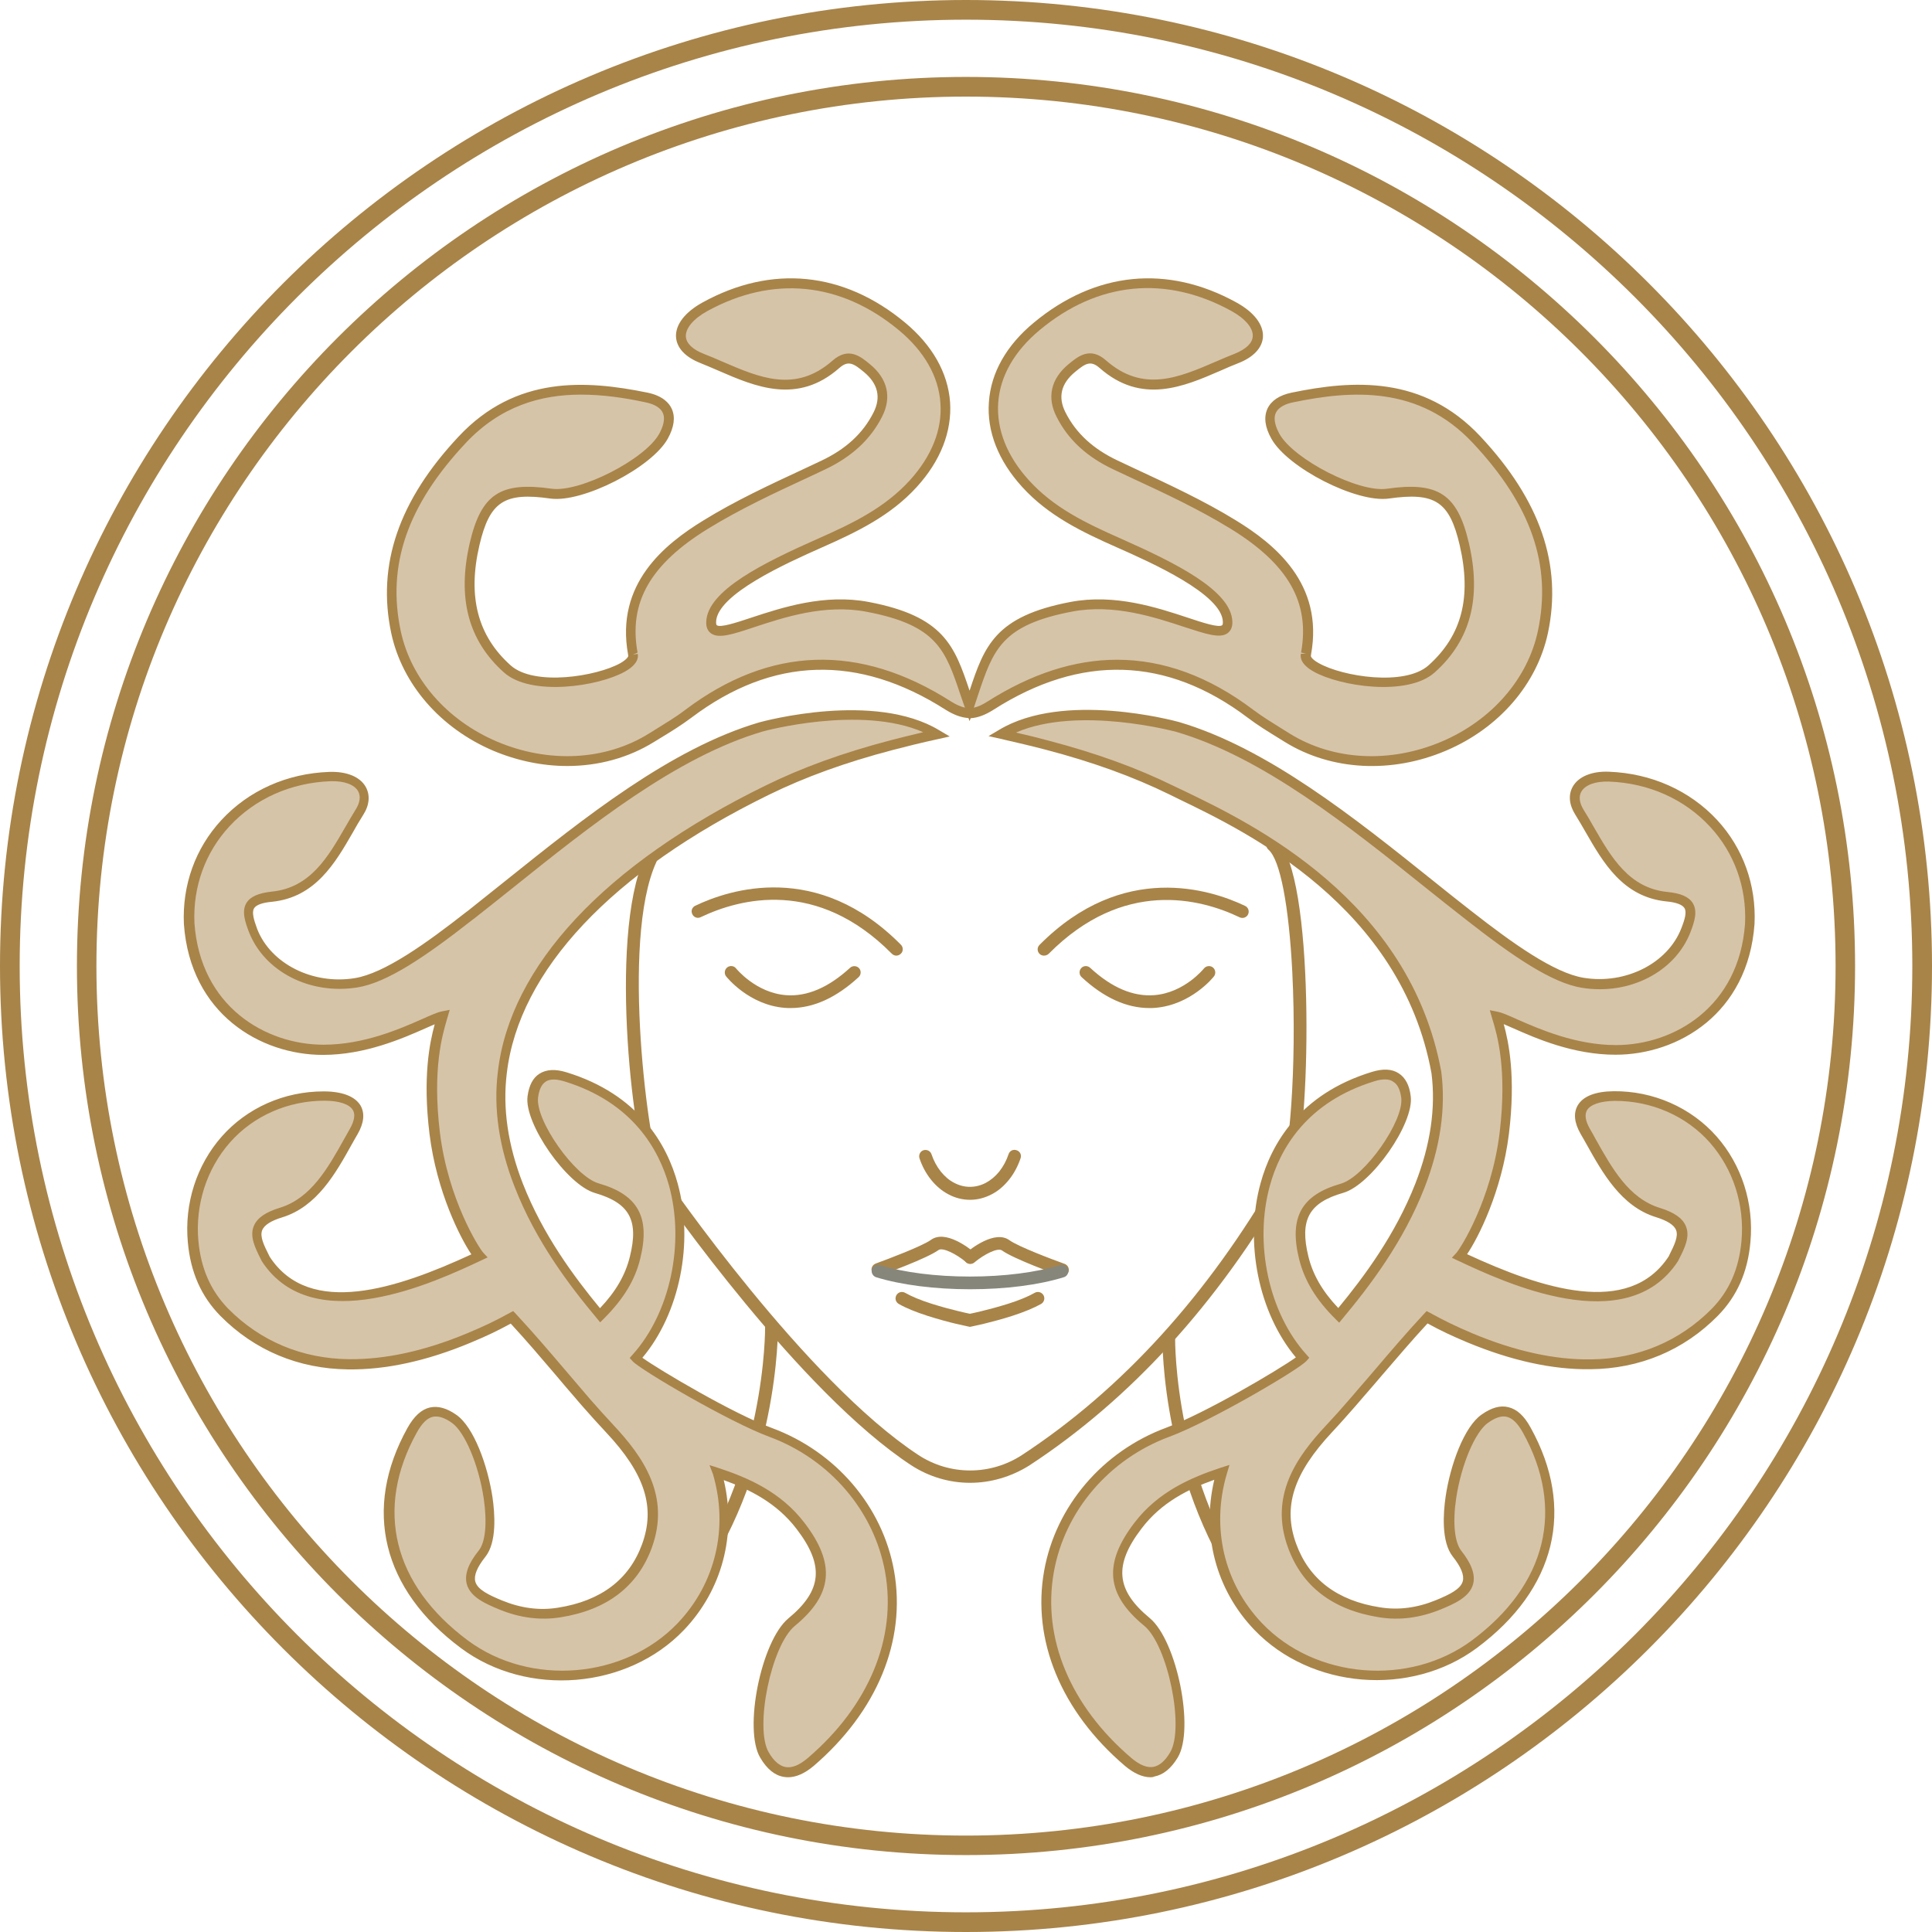 <?xml version="1.0" encoding="UTF-8"?>
<!DOCTYPE svg PUBLIC '-//W3C//DTD SVG 1.0//EN'
          'http://www.w3.org/TR/2001/REC-SVG-20010904/DTD/svg10.dtd'>
<svg height="1080.0" preserveAspectRatio="xMidYMid meet" version="1.0" viewBox="0.0 0.0 1080.0 1080.0" width="1080.0" xmlns="http://www.w3.org/2000/svg" xmlns:xlink="http://www.w3.org/1999/xlink" zoomAndPan="magnify"
><g id="change1_1"
  ><path d="M542.3,670.7c-4.2,0-8.3-1-12.2-3.1c-3.6-1.9-6.9-4.7-9.7-8.2c-2.7-3.4-4.9-7.4-6.4-11.9 c-0.6-1.9,0.4-3.9,2.2-4.5c1.9-0.6,3.9,0.4,4.5,2.2c1.2,3.6,3,6.9,5.2,9.7c2.2,2.7,4.7,4.9,7.5,6.3c5.6,3,12,3,17.7,0 c2.8-1.5,5.3-3.6,7.5-6.3c2.2-2.8,4-6.1,5.2-9.7c0.6-1.9,2.6-2.9,4.5-2.2c1.9,0.6,2.9,2.6,2.2,4.5c-1.5,4.4-3.6,8.4-6.4,11.9 c-2.8,3.5-6,6.3-9.7,8.2C550.6,669.6,546.5,670.7,542.3,670.7z" fill="#A88449"
  /></g
  ><g id="change1_2"
  ><path d="M490.8,713.3c-1.5,0-2.8-0.9-3.4-2.4c-0.7-1.9,0.3-3.9,2.2-4.6c6.9-2.5,25.9-9.7,30.8-13.2 c8.1-5.9,21.6,4.8,24.2,7c1.5,1.3,1.7,3.5,0.4,5c-1.3,1.5-3.5,1.7-5,0.4c-5.4-4.5-13.1-8.4-15.4-6.7c-6.5,4.7-29.9,13.2-32.5,14.1 C491.6,713.2,491.2,713.3,490.8,713.3z" fill="#A88449"
  /></g
  ><g id="change1_3"
  ><path d="M593.8,713.3c-0.4,0-0.8-0.1-1.2-0.2c-2.6-0.9-26-9.4-32.5-14.1c-2.4-1.7-10,2.2-15.4,6.7 c-1.5,1.3-3.8,1.1-5-0.4c-1.3-1.5-1.1-3.7,0.4-5c2.6-2.2,16.1-12.9,24.2-7c4.8,3.5,23.8,10.7,30.8,13.2c1.9,0.7,2.8,2.7,2.2,4.6 C596.6,712.4,595.2,713.3,593.8,713.3z" fill="#A88449"
  /></g
  ><g id="change1_4"
  ><path d="M542.3,741.7c-0.2,0-0.5,0-0.7-0.1c0,0-2.9-0.6-7.2-1.6c-3.9-0.9-9.8-2.5-15.8-4.4 c-6.8-2.2-12.2-4.4-16.2-6.7c-1.7-1-2.3-3.1-1.3-4.9c1-1.7,3.1-2.3,4.9-1.3c3.5,2,8.5,4.1,14.8,6.1c5.7,1.8,11.4,3.3,15.2,4.2 c2.9,0.7,5.1,1.2,6.2,1.4c1.1-0.2,3.3-0.7,6.2-1.4c3.8-0.9,9.5-2.4,15.2-4.2c6.3-2,11.3-4.1,14.8-6.1c1.7-1,3.9-0.4,4.9,1.3 c1,1.7,0.4,3.9-1.3,4.9c-3.9,2.2-9.4,4.5-16.2,6.7c-5.9,1.9-11.8,3.4-15.8,4.4c-4.3,1-7.2,1.6-7.2,1.6 C542.7,741.7,542.5,741.7,542.3,741.7z" fill="#A88449"
  /></g
  ><g id="change2_1"
  ><path d="M542.3,720.7c-19.8,0-38.4-2.4-52.5-6.7c-1.9-0.6-2.9-2.6-2.4-4.4c0.6-1.9,2.6-2.9,4.4-2.4 c13.4,4.1,31.3,6.4,50.4,6.4c19.1,0,37-2.3,50.4-6.4c1.9-0.6,3.9,0.5,4.4,2.4c0.6,1.9-0.5,3.9-2.4,4.4 C580.7,718.3,562.1,720.7,542.3,720.7z" fill="#87867B"
  /></g
  ><g id="change1_5"
  ><path d="M442,563.5c-1.1,0-2.2,0-3.3-0.1c-20-1.6-32.3-17-32.8-17.6c-1.2-1.5-0.9-3.8,0.6-5c1.5-1.2,3.8-1,5,0.6 c0.1,0.1,11,13.6,27.9,14.9c11.8,0.9,23.8-4.3,35.8-15.3c1.4-1.3,3.7-1.2,5,0.2c1.3,1.4,1.2,3.7-0.2,5 C467.5,557.7,454.8,563.5,442,563.5z" fill="#A88449"
  /></g
  ><g id="change1_6"
  ><path d="M642.5,563.5c-12.8,0-25.5-5.8-37.9-17.3c-1.4-1.3-1.5-3.6-0.2-5c1.3-1.5,3.6-1.5,5-0.2 c12,11.1,24,16.2,35.8,15.3c16.9-1.3,27.7-14.8,27.8-14.9c1.2-1.5,3.5-1.8,5-0.6c1.5,1.2,1.8,3.5,0.6,5c-0.5,0.7-12.9,16-32.9,17.6 C644.7,563.5,643.6,563.5,642.5,563.5z" fill="#A88449"
  /></g
  ><g id="change1_7"
  ><path d="M501,534.2c-0.9,0-1.8-0.4-2.5-1.1c-41.8-42.2-84.8-30.9-106.8-20.4c-1.8,0.9-3.9,0.1-4.7-1.7 c-0.9-1.8-0.1-3.9,1.7-4.7c19-9.1,68.3-25.3,114.9,21.8c1.4,1.4,1.4,3.7,0,5C502.8,533.9,501.9,534.2,501,534.2z" fill="#A88449"
  /></g
  ><g id="change1_8"
  ><path d="M583.6,534.2c-0.9,0-1.8-0.3-2.5-1c-1.4-1.4-1.4-3.6,0-5c46.6-47,95.9-30.9,114.9-21.8 c1.8,0.8,2.5,3,1.7,4.7c-0.8,1.8-3,2.5-4.7,1.7c-21.9-10.5-65-21.8-106.8,20.4C585.4,533.9,584.5,534.2,583.6,534.2z" fill="#A88449"
  /></g
  ><g id="change1_9"
  ><path d="M542.3,828.9c-11.5,0-22.9-3.3-32.9-9.8c-62.2-40.8-136.6-147.3-144.2-158.1c-0.5-0.3-1-0.8-1.5-1.6 c-8.9-13-24.3-134.6-3.2-180.5c0.8-1.8,2.9-2.6,4.7-1.7c1.8,0.8,2.6,2.9,1.7,4.7c-20.3,44.2-3.8,162.4,2.4,173.2 c0.2,0.1,0.4,0.2,0.6,0.4c0.2,0.2,0.5,0.5,0.7,0.8c3.2,4.7,79.7,115.6,142.7,157c17.6,11.6,40.4,11.6,58.1,0 c55.8-36.6,103.8-89.4,142.6-156.8c0.4-0.7,1.1-1.3,1.9-1.6c4.5-6,9.2-57.3,6.5-111.5c-1.9-37.3-6.8-62.8-13.3-68.4 c-1.5-1.3-1.7-3.5-0.4-5c1.3-1.5,3.5-1.7,5-0.4c21.5,18.4,18.9,156.9,10.3,184.4c-0.8,2.7-2.1,5.7-4.3,7.1 c-39.3,67.9-87.8,121.1-144.3,158.1C565.2,825.6,553.7,828.9,542.3,828.9z M369.5,655.3L369.5,655.3L369.5,655.3z M716.6,654.6 C716.6,654.6,716.6,654.6,716.6,654.6C716.6,654.6,716.6,654.6,716.6,654.6z" fill="#A88449"
  /></g
  ><g id="change1_10"
  ><path d="M383.4,892.2c-0.7,0-1.5-0.2-2.1-0.7c-1.6-1.2-1.9-3.4-0.7-5c47.8-63.3,47.1-144,47.1-144.8 c0-2,1.5-3.6,3.5-3.6c0,0,0,0,0.1,0c1.9,0,3.5,1.6,3.6,3.5c0,0.8,0.8,83.9-48.5,149.2C385.5,891.7,384.4,892.2,383.4,892.2z" fill="#A88449"
  /></g
  ><g id="change1_11"
  ><path d="M701.2,898.7c-1.1,0-2.1-0.5-2.8-1.4C649,832,649.8,749,649.8,748.1c0-2,1.5-3.4,3.6-3.5 c2,0,3.5,1.7,3.5,3.6c0,0.8-0.7,81.5,47.1,144.8c1.2,1.6,0.9,3.8-0.7,5C702.7,898.5,702,898.7,701.2,898.7z" fill="#A88449"
  /></g
  ><g id="change3_1"
  ><path d="M430.9,800.7c-23.3-8.6-71.7-37.5-75.4-41.6c35.9-39.8,40.2-133-39.4-157.3c-11.1-3.5-16.9,1.1-18.2,11.3 c-1.9,14.4,21.5,47,35.8,51.1c20.5,5.9,26.8,17.1,21.4,38.9c-3.2,13.2-10.6,23.3-19.6,32.2c-18.3-21.9-34.7-45-45.5-72.7 c-7.8-19.9-11.9-41.6-9.2-63c10-86.8,114.5-141.4,148-157.8c22.3-10.9,45.7-18.9,69.6-25.2c8.4-2.2,16.9-4.2,25.4-6.1 c-35.6-21.4-98.3-4.1-98.3-4.1c-57.6,16.9-115.8,68.7-162.5,105.2c-0.1,0-0.2,0.1-0.3,0.2c-25.3,19.7-47.2,35-63.8,37.6 c-25.5,4.1-49.6-9-57.5-29.2c-4-10.4-5.3-17.4,10.6-19c27.4-2.8,36.8-28,48.9-47.2c6.9-10.9-0.4-20.5-16.4-19.9 c-46,1.7-80.8,37.3-78.8,82.2c3.5,49.8,43.5,70.6,75,70.6c31.7,0,58.4-17,66.5-18.6c-2.3,7.9-8.9,27.4-4.3,65.2 c4.6,37.8,21.8,65.3,24.9,68.7c-31.7,14.9-93.1,41.8-119.3,1.6c-5.3-10.5-10.7-19.9,8.7-25.9c20.5-6.4,30.4-27.6,40.5-45.3 c7.9-13.8-1.9-19.7-16.1-19.8c-21.1-0.1-41.5,8.5-55.4,24.4c-13.7,15.5-20.1,36.5-18.3,57c1.4,15.3,6.6,28.6,17.4,39.6 c18.6,18.9,43,28.8,69.5,29.1c23.2,0.3,46.1-5.9,67.3-14.7c9.2-3.9,15.4-6.8,24.1-11.6c13.1,14,25,28.5,37.3,42.8 c1.4,1.7,2.8,3.3,4.3,4.9c4.3,4.9,8.6,9.7,13.1,14.5c18.5,19.7,30,40.1,20.7,65.5c-8.1,22.3-25.9,33.6-49,37.2 c-11.4,1.8-22.4,0-32.8-4.2c-13.1-5.4-24.5-10.9-10.4-28.6c11.3-14.2-0.9-65.3-15.6-75.5c-10.2-7.1-17.4-4.4-23.4,6.4 c-24.4,44-14,87.5,29.3,119.7c35.7,26.6,90.4,22.1,120.9-9.9c22.2-23.2,29.3-55.9,20.3-86.1c17.9,5.9,34.7,13.9,46.9,29.9 c16.5,21.6,15,37.2-5.1,53.8c-13.9,11.4-24.2,59.2-15.1,74.3c6.4,10.7,15,13,25.8,3.7C530.1,919.2,501.3,826.7,430.9,800.7z" fill="#D6C4A9"
  /></g
  ><g id="change1_12"
  ><path d="M440.5,993.5c-0.8,0-1.5-0.1-2.3-0.2c-5.1-0.8-9.5-4.4-13.2-10.7c-9.5-15.8,0.5-65.3,15.7-77.9 c18.9-15.6,20.2-29.6,4.6-50c-11.2-14.7-26.5-22.2-40.7-27.3c7.2,30.4-0.9,61.4-22.3,83.8c-31.6,33.1-87.5,37.7-124.5,10.2 c-44.2-32.9-55.2-77.9-30-123.2c3.7-6.6,7.8-10.3,12.5-11.4c4.5-1,9.4,0.3,14.8,4.1c9.8,6.8,17.5,28.3,20.2,46 c1.3,9,2.6,25.2-4,33.4c-4.6,5.8-6.5,10.4-5.6,13.8c1.2,4.5,7.5,7.5,15,10.6c10.5,4.3,21,5.7,31.3,4c23.9-3.8,39.7-15.7,46.9-35.4 c7.6-20.8,1.6-39.5-20.1-62.6c-4.5-4.8-8.9-9.7-13.2-14.6c-1.4-1.6-2.9-3.3-4.3-5c-3.5-4-7-8.1-10.5-12.3 c-8.1-9.5-16.5-19.4-25.3-28.9c-7.5,4.1-13.4,6.9-22.5,10.7c-24.4,10.2-47.4,15.2-68.4,14.9c-27.7-0.3-52.3-10.6-71.4-29.9 c-10.7-10.9-16.7-24.4-18.2-41.2c-2-21.6,4.9-43.1,18.9-59c14.2-16.1,34.9-25.3,57-25.3c0.2,0,0.3,0,0.5,0c10.2,0.1,17.2,2.9,20.2,8 c2.4,4.3,1.9,9.6-1.7,15.9c-1.1,1.8-2.1,3.7-3.2,5.6c-9.1,16.4-19.5,34.9-38.9,40.9c-6.3,1.9-10,4.3-11.2,7.1c-1.5,3.6,1,8.6,3.7,14 l0.5,1c22.3,34.1,71.4,17.7,112.7-1.4c-6.2-9.2-19.4-35-23.4-67.3c-3.9-31.9,0.1-51.1,2.9-61.3c-1.5,0.6-3.3,1.4-5.3,2.3 c-12.5,5.5-33.5,14.8-57.2,14.8c-34.9,0-74.1-22.9-77.7-73.1c-1-21.8,6.4-42.4,20.9-58.1c15.3-16.6,36.8-26.2,60.5-27 c9.6-0.3,17,2.7,20.2,8.3c2.6,4.6,2.2,10.2-1.4,15.8c-2,3.1-3.9,6.4-5.8,9.8c-9.8,17-20.9,36.2-45.1,38.7c-5.6,0.5-9,1.8-10.1,3.7 c-1.3,2.2-0.2,6.2,1.8,11.6c7.6,19.4,31.1,31.2,54.5,27.4c16.6-2.7,39.9-19.4,62.5-37.1l0.7-0.5c6.5-5.2,13.8-11,21.3-17 c43.2-34.6,92.2-73.9,141.7-88.4c2.6-0.7,64.3-17.4,100.5,4.4l5.9,3.5l-6.7,1.5c-8.8,1.9-17.3,4-25.3,6.1 c-26.3,6.9-48.9,15.1-69.1,25c-87.8,43-139.8,98.3-146.5,155.7c-2.4,19.4,0.6,40.2,9,61.7c11.2,28.6,28.6,52,43.1,69.6 c8.9-9.4,14.2-18.6,16.7-28.8c5.1-20.4-0.2-30-19.5-35.6c-15.7-4.5-39.7-38.9-37.7-54c0.8-6.1,3-10.4,6.7-12.7 c3.8-2.4,8.8-2.7,15-0.8c40.6,12.4,56.3,40.6,62.2,62.1c9.2,33.1,1.1,72.8-19.7,97.5c9.6,6.9,50.8,31.3,72.5,39.3v0 c35.6,13.2,61.8,43.8,68.2,79.9c6.9,38.9-9.5,78.6-45.1,109.1C449.9,991.3,445.1,993.5,440.5,993.5z M396.6,819l5,1.6 c16.4,5.4,34.9,13.3,48.2,30.8c17.4,22.8,15.8,40-5.5,57.5c-13.2,10.9-22.7,57.2-14.5,70.8c2.8,4.8,6,7.5,9.4,8.1 c3.6,0.6,7.7-1.1,12.3-5c34.1-29.1,49.9-67,43.3-103.9c-6.1-34.2-30.9-63.2-64.7-75.7v0c-22.7-8.4-72.2-37.5-76.5-42.3l-1.6-1.8 l1.6-1.8c21-23.3,29.3-62.1,20.4-94.5c-5.6-20.1-20.3-46.6-58.5-58.3c-4.6-1.4-8.1-1.4-10.4,0.1c-2.3,1.5-3.7,4.4-4.3,8.8 c-1.7,12.8,20.4,44.2,33.8,48.1c22.1,6.3,29,18.9,23.3,42.1c-2.9,12-9.4,22.6-20.3,33.5l-2.1,2.1l-1.9-2.3 c-15.1-18.1-34-42.8-45.9-73.4c-8.8-22.4-11.9-44-9.4-64.3c6.8-59.3,59.9-116.1,149.5-160c20.5-10.1,43.4-18.4,70.1-25.4 c5.8-1.5,11.9-3,18.2-4.5c-34.9-15.3-89.1-0.6-89.7-0.4c-48.4,14.2-96.9,53.1-139.7,87.4c-7.5,6-14.8,11.8-21.8,17.3l-0.7,0.5 c-26.4,20.7-47.7,35.2-64.5,37.9c-26.4,4.2-51.8-8.8-60.5-30.9c-2.3-6-4.2-11.8-1.4-16.4c2.2-3.5,6.7-5.5,14.3-6.3 c21.4-2.2,31.3-19.4,40.9-36c2-3.4,3.9-6.8,5.9-10c2.4-3.8,2.8-7.4,1.3-10.1c-2.2-3.8-7.8-5.8-15.3-5.6 c-22.3,0.8-42.4,9.8-56.7,25.3c-13.5,14.6-20.4,33.8-19.5,54c3.3,46.7,39.8,68,72.2,68c22.5,0,42.8-8.9,55-14.3 c5-2.2,8.5-3.8,11-4.3l4.5-0.9l-1.6,5.5c-2.4,8.2-8.2,27.4-3.9,63c4.6,37.6,21.9,64.7,24.2,67.2l2.5,2.7l-3.4,1.6 c-25.8,12.1-94.2,44.3-122.8,0.6l-0.6-1.2c-3.1-6.2-6.4-12.7-3.9-18.6c1.9-4.5,6.5-7.7,14.7-10.2c17.3-5.4,26.7-22.1,35.8-38.4 c1.1-1.9,2.1-3.8,3.2-5.7c2.5-4.4,3.1-8,1.7-10.4c-1.9-3.3-7.5-5.2-15.5-5.3c-20.6-0.1-40.1,8.4-53.3,23.4 c-13,14.8-19.4,34.8-17.6,54.9c1.4,15.5,6.9,27.9,16.6,37.9c18,18.2,41.3,28,67.5,28.3c20.4,0.2,42.5-4.6,66.2-14.5 c9.6-4,15.6-6.9,23.8-11.4l1.9-1l1.5,1.6c9.4,10.1,18.3,20.5,26.9,30.6c3.5,4.1,7,8.2,10.5,12.3c1.4,1.7,2.8,3.3,4.2,4.9 c4.3,4.9,8.6,9.7,13.1,14.5c16.4,17.6,31.8,39.4,21.3,68.3c-7.9,21.7-25.1,34.9-51.1,39c-11.3,1.8-22.8,0.3-34.2-4.4 c-7.2-3-16.2-6.7-18.2-14.3c-1.3-5.2,0.8-11.3,6.7-18.6c3.8-4.7,4.8-15.6,2.8-29.2c-2.8-18.7-10.6-37.3-17.9-42.3 c-4.1-2.9-7.6-3.9-10.5-3.3c-3.2,0.7-6.1,3.6-9,8.8c-23.7,42.7-13.3,85.1,28.5,116.2c34.9,25.9,87.5,21.6,117.3-9.6 c21.2-22.2,28.6-53.4,19.7-83.5L396.6,819z" fill="#A88449"
  /></g
  ><g id="change3_2"
  ><path d="M862.4,353.2c-12.8,60.1-90.4,91.6-142.8,59.2c-7-4.3-14.1-8.5-20.6-13.4c-47.4-35.8-95.9-36-145.3-4.5 c-4.1,2.6-7.9,4.1-11.8,4.3h0c-3.9-0.2-7.6-1.7-11.8-4.3c-49.4-31.5-97.9-31.2-145.3,4.5c-6.5,4.9-13.6,9.1-20.6,13.4 c-52.4,32.4-130,0.9-142.8-59.2c-9-42.3,8.4-76.9,37-107.5c29.3-31.4,65.3-31.5,103.1-23.6c11.7,2.4,16,10.1,9.5,21.7 c-8.3,15.1-46.1,34.5-62.9,32.1c-26.7-3.8-36.6,1.8-42.7,28.2c-6,25.9-3.4,50.3,18.2,69.8c18,16.2,72.4,2.7,70.3-7.9 c0-0.2-0.1-0.5-0.1-0.7c-6.4-34.9,14.5-56,40.7-72.1c20.8-12.8,43.5-22.8,65.7-33.2c13.4-6.3,24-15.2,30.6-28.2 c5-9.8,2.6-18.8-6-25.9c-5.3-4.4-10.2-8.5-17.4-2.2c-25.8,22.7-51,6.2-74.9-3.2c-16.8-6.6-15.1-19.7,1.6-28.8 c37.6-20.7,76.8-16.8,110.1,10.9c30,24.9,32.4,59.3,6.2,88c-14.4,15.8-33,24.7-52.3,33.2c-21.5,9.6-60.3,26.9-60.7,44.1 c-0.4,17.2,42.9-17,87.5-8.5c44.6,8.5,46.8,26,56.9,55.5c10.1-29.4,12.3-47,56.9-55.5c44.6-8.5,87.8,25.7,87.5,8.5 c-0.4-17.2-39.1-34.5-60.7-44.1c-19.3-8.5-37.9-17.4-52.3-33.2c-26.2-28.7-23.7-63.1,6.2-88c33.4-27.7,72.6-31.6,110.1-10.9 c16.7,9.2,18.4,22.2,1.6,28.8c-23.9,9.4-49.2,25.9-74.9,3.2c-7.1-6.2-12-2.2-17.4,2.2c-8.7,7.1-11,16.1-6,25.9 c6.6,13,17.1,21.9,30.6,28.2c22.2,10.4,44.9,20.4,65.7,33.2c26.2,16.1,47.1,37.2,40.7,72.1c0,0.2-0.1,0.5-0.1,0.7 c-2.1,10.6,52.3,24,70.3,7.9c21.6-19.4,24.2-43.9,18.2-69.8c-6.1-26.4-16.1-32-42.7-28.2c-16.7,2.4-54.5-17-62.9-32.1 c-6.5-11.6-2.2-19.2,9.5-21.7c37.8-7.8,73.7-7.7,103.1,23.6C854,276.3,871.4,310.9,862.4,353.2z" fill="#D6C4A9"
  /></g
  ><g id="change1_13"
  ><path d="M317.1,428.2c-13.8,0-28-2.9-41.5-8.6c-29.5-12.6-50.8-37.2-56.9-65.7c-8.1-38.2,4.2-74.2,37.7-109.9 c32-34.2,71.3-31.5,105.6-24.5c8.6,1.8,12.1,5.9,13.5,9c2.1,4.6,1.4,10.2-2.2,16.7c-9,16.3-47.7,36-65.6,33.5 c-25.8-3.7-34,1.7-39.7,26.1c-6.7,28.7-1,50.6,17.4,67.1c13.2,11.9,48.2,6.2,61.4-1.2c3.8-2.2,4.5-3.8,4.4-4.1l-0.1-0.7 c-7.2-39.6,20.5-61.7,42-74.9c17.8-11,37.2-20,55.9-28.7l10-4.7c13.8-6.5,23.4-15.3,29.3-27c4.3-8.5,2.5-16.1-5.3-22.6 c-5.7-4.7-8.7-6.8-13.8-2.3c-23.4,20.6-46.9,10.5-67.6,1.5c-3.4-1.5-6.8-2.9-10.2-4.3c-8.3-3.3-13.1-8.4-13.5-14.5 c-0.4-6.9,5-13.9,14.8-19.3c38.6-21.3,78.9-17.3,113.2,11.2c15.3,12.7,24,28.1,25.2,44.5c1.1,16.4-5.3,32.8-18.6,47.4 c-14.6,16.1-33.5,25.2-53.2,33.9c-19.1,8.5-58.7,26.1-59,41.6c0,0.4,0,1.5,0.4,1.8c2,1.5,11.1-1.5,19.2-4.2 c17.3-5.7,41-13.5,65.7-8.8c42.1,8,48,24.6,56.4,49.6c8.3-25,14.3-41.6,56.4-49.6c24.7-4.7,48.4,3.1,65.6,8.8 c8.1,2.7,17.2,5.7,19.2,4.2c0.4-0.3,0.4-1.3,0.4-1.8c-0.3-15.5-40-33.2-59-41.6c-19.7-8.7-38.6-17.8-53.2-33.9 c-13.3-14.6-19.8-31-18.6-47.4c1.1-16.4,9.8-31.8,25.2-44.5c34.4-28.5,74.6-32.5,113.2-11.2c9.8,5.4,15.2,12.4,14.8,19.3 c-0.4,6-5.2,11.2-13.5,14.5c-3.4,1.3-6.8,2.8-10.2,4.3c-20.7,9-44.2,19.1-67.6-1.5c-5.1-4.5-8.1-2.4-13.7,2.2 c-7.9,6.5-9.7,14.1-5.4,22.6c5.9,11.7,15.5,20.5,29.3,27l10,4.7c18.7,8.7,38.1,17.7,56,28.7c21.5,13.2,49.2,35.3,42,74.9l-0.1,0.8 c-0.1,0.4,0.6,2,4.4,4.1c13.2,7.5,48.1,13.1,61.4,1.2c18.6-16.7,24.1-38,17.4-67.1c-5.7-24.5-13.8-29.8-39.7-26.1 c-18,2.5-56.6-17.2-65.6-33.5c-3.6-6.4-4.3-12-2.2-16.7c2.1-4.5,6.7-7.6,13.5-9c34.3-7.1,73.6-9.7,105.6,24.5 c33.4,35.7,45.8,71.7,37.7,109.9v0c-6.1,28.5-27.3,53.1-56.9,65.7c-30.5,13-64.2,11.2-90.1-4.8l-3.7-2.3 c-5.7-3.5-11.7-7.2-17.1-11.3c-45.3-34.2-93.2-35.7-142.2-4.4c-4.6,2.9-8.6,4.4-12.7,4.7l-0.6,1.6l-0.6-1.7 c-4.2-0.3-8.2-1.8-12.7-4.6c-49-31.3-96.9-29.8-142.2,4.4c-5.5,4.1-11.4,7.8-17.2,11.3l-3.6,2.2 C351.2,423.7,334.4,428.2,317.1,428.2z M324.8,220.6c-22.4,0-45,6.3-64.5,27.1c-32.6,34.8-44.1,68.2-36.3,105 c5.7,26.8,25.8,49.9,53.7,61.8c28.9,12.3,60.7,10.7,85-4.4l3.7-2.3c5.6-3.5,11.5-7,16.7-11c47.4-35.7,97.3-37.3,148.5-4.7 c2.8,1.8,5.4,2.9,7.8,3.5l0,0c-0.8-2.4-1.6-4.7-2.4-6.9c-8.5-25.3-13.1-39.2-52.5-46.7c-23.3-4.5-46.2,3.1-62.9,8.6 c-12,4-19.9,6.6-24.2,3.4c-1.8-1.3-2.7-3.4-2.6-6.3c0.4-17.6,32.3-33.2,62.3-46.5c19.9-8.8,37.4-17.3,51.4-32.6 c12.3-13.5,18.3-28.5,17.2-43.3c-1-14.9-9.1-29-23.2-40.7c-32.5-27-70.5-30.8-107.1-10.7c-7.8,4.3-12.2,9.6-12,14.2 c0.2,3.8,3.8,7.3,10,9.7c3.4,1.3,6.9,2.8,10.3,4.3c21.1,9.1,41,17.7,61.8-0.6c8.9-7.7,15.5-2.3,20.8,2.1c9.9,8.1,12.3,18.5,6.8,29.3 c-6.5,12.8-16.9,22.4-31.8,29.5l-10,4.7c-18.6,8.6-37.8,17.6-55.4,28.4c-32.4,19.9-44.6,41.3-39.5,69.3l-2.6,1.2l2.7-0.5 c0.5,2.4-0.4,6.1-7.1,9.9c-14.7,8.3-52.5,14.1-67.7,0.5c-20-17.9-26.2-41.6-19.1-72.4c6.4-27.3,17.1-34.4,45.8-30.3 c15.7,2.2,52.2-16.4,60.1-30.7c1.8-3.3,3.7-8,2-11.7c-1.6-3.6-6.2-5.2-9.7-5.9C349.3,222.4,337.1,220.6,324.8,220.6z M624.4,368.8 c26,0,51.4,9.3,76.2,28c5.3,4,11.1,7.5,16.7,11l3.7,2.3c24.4,15.1,56.1,16.7,85,4.4c27.9-11.9,48-35,53.7-61.8v0 c7.8-36.8-3.7-70.2-36.3-105c-30.1-32.2-67.7-29.6-100.5-22.8c-3.5,0.7-8,2.3-9.7,5.9c-1.7,3.7,0.2,8.4,2,11.7 c7.9,14.3,44.4,33,60.1,30.7c28.7-4.1,39.4,3,45.8,30.3c7.2,30.8,0.9,54.5-19.1,72.4c-15.2,13.6-53,7.8-67.7-0.5 c-6.7-3.8-7.6-7.5-7.1-9.9l2.8-0.2l-2.7-0.5c5.1-28-7.1-49.4-39.5-69.3c-17.6-10.8-36.8-19.8-55.4-28.4l-10-4.7 c-14.9-7-25.4-16.7-31.8-29.5c-5.5-10.8-3.1-21.2,6.7-29.3c5.4-4.5,12.1-9.9,20.9-2.2c20.8,18.3,40.7,9.7,61.8,0.6 c3.5-1.5,6.9-3,10.3-4.3c6.2-2.5,9.8-5.9,10-9.7c0.3-4.6-4.2-9.9-12-14.2c-36.6-20.1-74.6-16.4-107.1,10.7 c-14.1,11.7-22.2,25.8-23.2,40.7c-1,14.8,4.9,29.8,17.2,43.3c13.9,15.3,31.5,23.8,51.4,32.6c29.9,13.3,61.9,28.9,62.3,46.5 c0.1,2.8-0.8,4.9-2.6,6.3c-4.3,3.2-12.2,0.5-24.2-3.4c-16.7-5.5-39.6-13.1-62.9-8.6c-39.4,7.5-44,21.4-52.5,46.7 c-0.7,2.2-1.5,4.6-2.3,7l0,0c2.3-0.5,4.9-1.7,7.7-3.5C576.6,376.6,600.7,368.8,624.4,368.8z" fill="#A88449"
  /></g
  ><g id="change3_3"
  ><path d="M902.3,612.8c-14.2,0.1-24,6-16.1,19.8c10.1,17.6,20,38.9,40.5,45.3c19.4,6,14,15.4,8.7,25.9 c-26.3,40.2-87.7,13.3-119.3-1.6c3.1-3.4,20.2-31,24.9-68.7c4.6-37.8-2-57.3-4.3-65.2c8.2,1.7,34.9,18.6,66.5,18.6 c31.5,0,71.4-20.7,75-70.6c2-44.8-32.8-80.5-78.8-82.2c-16.1-0.6-23.3,9-16.4,19.9c12.1,19.2,21.5,44.4,48.9,47.2 c15.9,1.6,14.6,8.6,10.6,19c-7.9,20.2-32,33.2-57.5,29.2c-16.6-2.7-38.5-17.9-63.8-37.6c-0.1,0-0.2-0.1-0.3-0.2 c-46.7-36.5-104.9-88.3-162.5-105.2c0,0-62.7-17.4-98.3,4.1c8.5,1.9,17,3.9,25.4,6.1c23.9,6.3,47.3,14.2,69.6,25.2 c33.5,16.4,129.7,57.8,148,157.8c2.7,21.4-1.4,43.1-9.2,63c-10.8,27.7-27.2,50.8-45.5,72.7c-9-8.9-16.3-19-19.6-32.2 c-5.4-21.8,0.9-33,21.4-38.9c14.2-4.1,37.6-36.7,35.8-51.1c-1.3-10.2-7.1-14.7-18.2-11.3c-79.5,24.3-75.3,117.5-39.4,157.3 c-3.7,4.1-52.1,33-75.4,41.6c-70.4,26-99.2,118.5-22.3,184.3c10.8,9.2,19.4,7,25.8-3.7c9.1-15.2-1.3-62.9-15.1-74.3 c-20.1-16.5-21.6-32.1-5.1-53.8c12.2-16,29-24,46.9-29.9c-8.9,30.3-1.9,62.9,20.3,86.1c30.5,31.9,85.2,36.4,120.9,9.9 c43.2-32.2,53.7-75.7,29.3-119.7c-6-10.8-13.1-13.5-23.4-6.4c-14.7,10.1-26.9,61.3-15.6,75.5c14,17.7,2.6,23.2-10.4,28.6 c-10.3,4.3-21.4,6.1-32.8,4.2c-23.1-3.6-40.9-14.9-49-37.2c-9.3-25.4,2.2-45.7,20.7-65.5c4.5-4.8,8.8-9.6,13.1-14.5 c1.4-1.6,2.9-3.3,4.3-4.9c12.3-14.3,24.2-28.8,37.3-42.8c8.7,4.8,14.9,7.7,24.1,11.6c21.2,8.8,44.1,15,67.3,14.7 c26.4-0.3,50.8-10.2,69.5-29.1c10.8-11,16-24.3,17.4-39.6c1.9-20.5-4.6-41.5-18.3-57C943.8,621.3,923.4,612.6,902.3,612.8z" fill="#D6C4A9"
  /></g
  ><g id="change1_14"
  ><path d="M643.2,993.5c-4.6,0-9.4-2.2-14.4-6.4c-35.6-30.4-52.1-70.2-45.1-109.1c6.5-36.1,32.6-66.7,68.2-79.9 c21.7-8,62.9-32.4,72.5-39.3c-20.8-24.8-28.9-64.4-19.7-97.5c5.9-21.5,21.6-49.7,62.2-62.1c6.2-1.9,11.2-1.7,15,0.8 c3.7,2.4,6,6.7,6.7,12.8c2,15.2-22,49.5-37.7,54c-19.3,5.5-24.5,15.2-19.5,35.6c2.5,10.2,7.8,19.4,16.7,28.8 c14.5-17.6,31.9-41,43.1-69.6c8.4-21.5,11.5-42.3,9-61.7c-17-93.3-103.7-135.1-140.8-153l-5.7-2.8c-20.2-9.9-42.8-18.1-69.1-25 c-8-2.1-16.6-4.1-25.3-6.1l-6.7-1.5l5.9-3.5c36.2-21.8,97.9-5.1,100.5-4.4c49.5,14.5,98.5,53.8,141.7,88.4 c7.5,6,14.7,11.8,21.8,17.3c22.9,17.9,46.2,34.6,62.8,37.3c23.5,3.8,46.9-8.1,54.5-27.5c2.1-5.3,3.2-9.3,1.8-11.5 c-1.2-1.9-4.6-3.2-10.1-3.7c-24.3-2.5-35.3-21.7-45.1-38.7c-1.9-3.3-3.8-6.6-5.8-9.8c-3.5-5.6-4-11.1-1.4-15.7 c3.2-5.6,10.7-8.7,20.2-8.3c23.7,0.9,45.2,10.5,60.5,27c14.5,15.7,21.9,36.3,20.9,58c-3.6,50.3-42.8,73.2-77.7,73.2 c-23.7,0-44.6-9.2-57.2-14.8c-2-0.9-3.7-1.6-5.3-2.3c2.8,10.1,6.8,29.4,2.9,61.3c-4,32.3-17.2,58.2-23.4,67.3 c41.3,19.1,90.4,35.5,112.8,1.1l0.3-0.7c2.7-5.4,5.2-10.4,3.7-14c-1.2-2.8-5-5.2-11.2-7.1c-19.4-6-29.8-24.6-38.9-40.9 c-1.1-1.9-2.1-3.8-3.2-5.6c-3.6-6.3-4.1-11.6-1.7-15.9c3-5.2,9.9-7.9,20.2-8h0c22.1-0.2,43.2,9.1,57.5,25.3 c14,15.9,20.9,37.4,18.9,59c-1.5,16.8-7.5,30.3-18.2,41.2c-19,19.3-43.7,29.7-71.4,29.9c-21,0.3-44-4.8-68.4-14.9 c-9.1-3.8-15-6.6-22.5-10.7c-8.8,9.5-17.1,19.3-25.3,28.8c-3.5,4.1-7,8.2-10.6,12.3c-1.4,1.6-2.8,3.3-4.3,5 c-4.3,4.9-8.6,9.8-13.1,14.6c-21.7,23.2-27.7,41.9-20.1,62.6c7.2,19.7,22.9,31.7,46.8,35.4c10.3,1.7,20.8,0.3,31.3-4 c7.5-3.1,13.8-6.1,15-10.6c0.9-3.4-1-8-5.6-13.8c-6.5-8.2-5.3-24.4-4-33.4c2.6-17.8,10.4-39.3,20.2-46c5.4-3.8,10.3-5.2,14.8-4.1 c4.8,1.1,8.9,4.8,12.5,11.4c25.2,45.4,14.2,90.3-30,123.2c-37,27.5-92.8,23-124.5-10.2c-21.4-22.4-29.5-53.4-22.3-83.8 c-14.3,5.1-29.6,12.6-40.7,27.3c-15.6,20.4-14.3,34.4,4.6,50c15.2,12.6,25.2,62.1,15.7,77.9c-3.7,6.2-8.2,9.8-13.2,10.7 C644.7,993.4,644,993.5,643.2,993.5z M774.3,603.4c-1.7,0-3.7,0.3-5.9,1c-38.3,11.7-53,38.2-58.5,58.3c-9,32.4-0.6,71.3,20.4,94.5 l1.6,1.8l-1.6,1.8c-4.4,4.9-53.8,33.9-76.5,42.3c-33.8,12.5-58.6,41.5-64.7,75.7c-6.6,36.9,9.2,74.8,43.3,103.9 c4.6,3.9,8.7,5.6,12.3,5c3.4-0.6,6.6-3.3,9.4-8.1c8.2-13.6-1.3-60-14.5-70.8c-21.3-17.5-22.9-34.7-5.5-57.5 c13.3-17.5,31.9-25.4,48.2-30.8l5-1.6l-1.5,5c-8.9,30.1-1.5,61.3,19.7,83.5c29.8,31.2,82.4,35.5,117.3,9.6 c41.8-31.1,52.2-73.5,28.5-116.2c-2.9-5.2-5.8-8-9-8.8c-2.9-0.7-6.3,0.4-10.4,3.3c-7.3,5-15.1,23.6-17.9,42.3 c-2,13.5-0.9,24.4,2.8,29.2c5.8,7.3,8,13.4,6.7,18.6c-1.9,7.5-10.9,11.3-18.2,14.3c-11.5,4.7-23,6.2-34.2,4.4 c-26-4.1-43.2-17.2-51.1-39c-10.6-28.9,4.8-50.7,21.3-68.3c4.5-4.8,8.8-9.6,13-14.5c1.4-1.6,2.9-3.3,4.2-4.9 c3.6-4.1,7.1-8.2,10.6-12.3c8.6-10.1,17.5-20.5,26.9-30.6l1.5-1.6l1.9,1c8.2,4.5,14.2,7.4,23.8,11.5c23.7,9.9,45.9,14.8,66.2,14.5 c26.2-0.3,49.5-10.1,67.5-28.3c9.8-10,15.2-22.4,16.6-37.9c1.8-20.1-4.6-40.1-17.6-54.9c-13.2-15-32.8-23.5-53.3-23.4l0,0 c-7.9,0.1-13.6,2-15.5,5.3c-1.4,2.5-0.8,6,1.7,10.4c1.1,1.8,2.1,3.7,3.2,5.7c9.1,16.2,18.4,33,35.8,38.4c8.1,2.5,12.8,5.8,14.6,10.2 c2.5,5.9-0.7,12.4-3.9,18.6l-0.5,1c-28.7,44-97.2,11.8-123-0.3l-3.4-1.6l2.5-2.7c2.3-2.5,19.6-29.6,24.2-67.2 c4.3-35.6-1.4-54.8-3.9-63l-1.6-5.5l4.5,0.9c2.5,0.5,6.1,2.1,11,4.3c12.1,5.3,32.5,14.3,55,14.3c32.5,0,68.9-21.3,72.2-68 c0.9-20.2-6-39.4-19.5-54c-14.3-15.5-34.4-24.5-56.7-25.3c-7.4-0.2-13.1,1.8-15.3,5.6c-1.6,2.7-1.1,6.3,1.2,10.1c2,3.2,4,6.6,5.9,10 c9.6,16.6,19.5,33.8,40.9,36c7.5,0.7,12.1,2.7,14.3,6.3c2.8,4.6,0.9,10.4-1.4,16.4c-8.7,22.1-34.1,35.1-60.5,30.9 c-16.8-2.7-38.2-17.2-65-38.2c-7.3-5.7-14.6-11.5-22.1-17.5c-42.8-34.3-91.3-73.2-139.8-87.4c-0.5-0.1-54.7-14.8-89.6,0.4 c6.3,1.4,12.3,2.9,18.2,4.5c26.7,7,49.6,15.3,70.1,25.4l5.7,2.7c37.8,18.2,126.2,60.8,143.8,157.1c2.6,20.5-0.6,42.1-9.3,64.5 c-11.9,30.6-30.8,55.3-45.9,73.4l-1.9,2.3l-2.1-2.1c-10.9-10.8-17.3-21.5-20.3-33.5c-5.7-23.2,1.2-35.8,23.3-42.1 c13.4-3.8,35.5-35.3,33.8-48.1c-0.6-4.4-2-7.4-4.3-8.8C777.7,603.8,776.1,603.4,774.3,603.4z" fill="#A88449"
  /></g
  ><g id="change1_15"
  ><path d="M540,1037c-274.1,0-497-223-497-497c0-274.1,223-497,497-497s497,223,497,497 C1037,814.1,814.1,1037,540,1037z M540,54C272,54,53.9,272,53.9,540s218,486.1,486.1,486.1s486.1-218,486.1-486.1S808,54,540,54z" fill="#A88449"
  /></g
  ><g id="change1_16"
  ><path d="M540,1080C242.2,1080,0,837.8,0,540S242.2,0,540,0s540,242.2,540,540S837.8,1080,540,1080z M540,11 C248.3,11,11,248.3,11,540s237.3,529,529,529s529-237.3,529-529S831.7,11,540,11z" fill="#A88449"
  /></g
></svg
>
